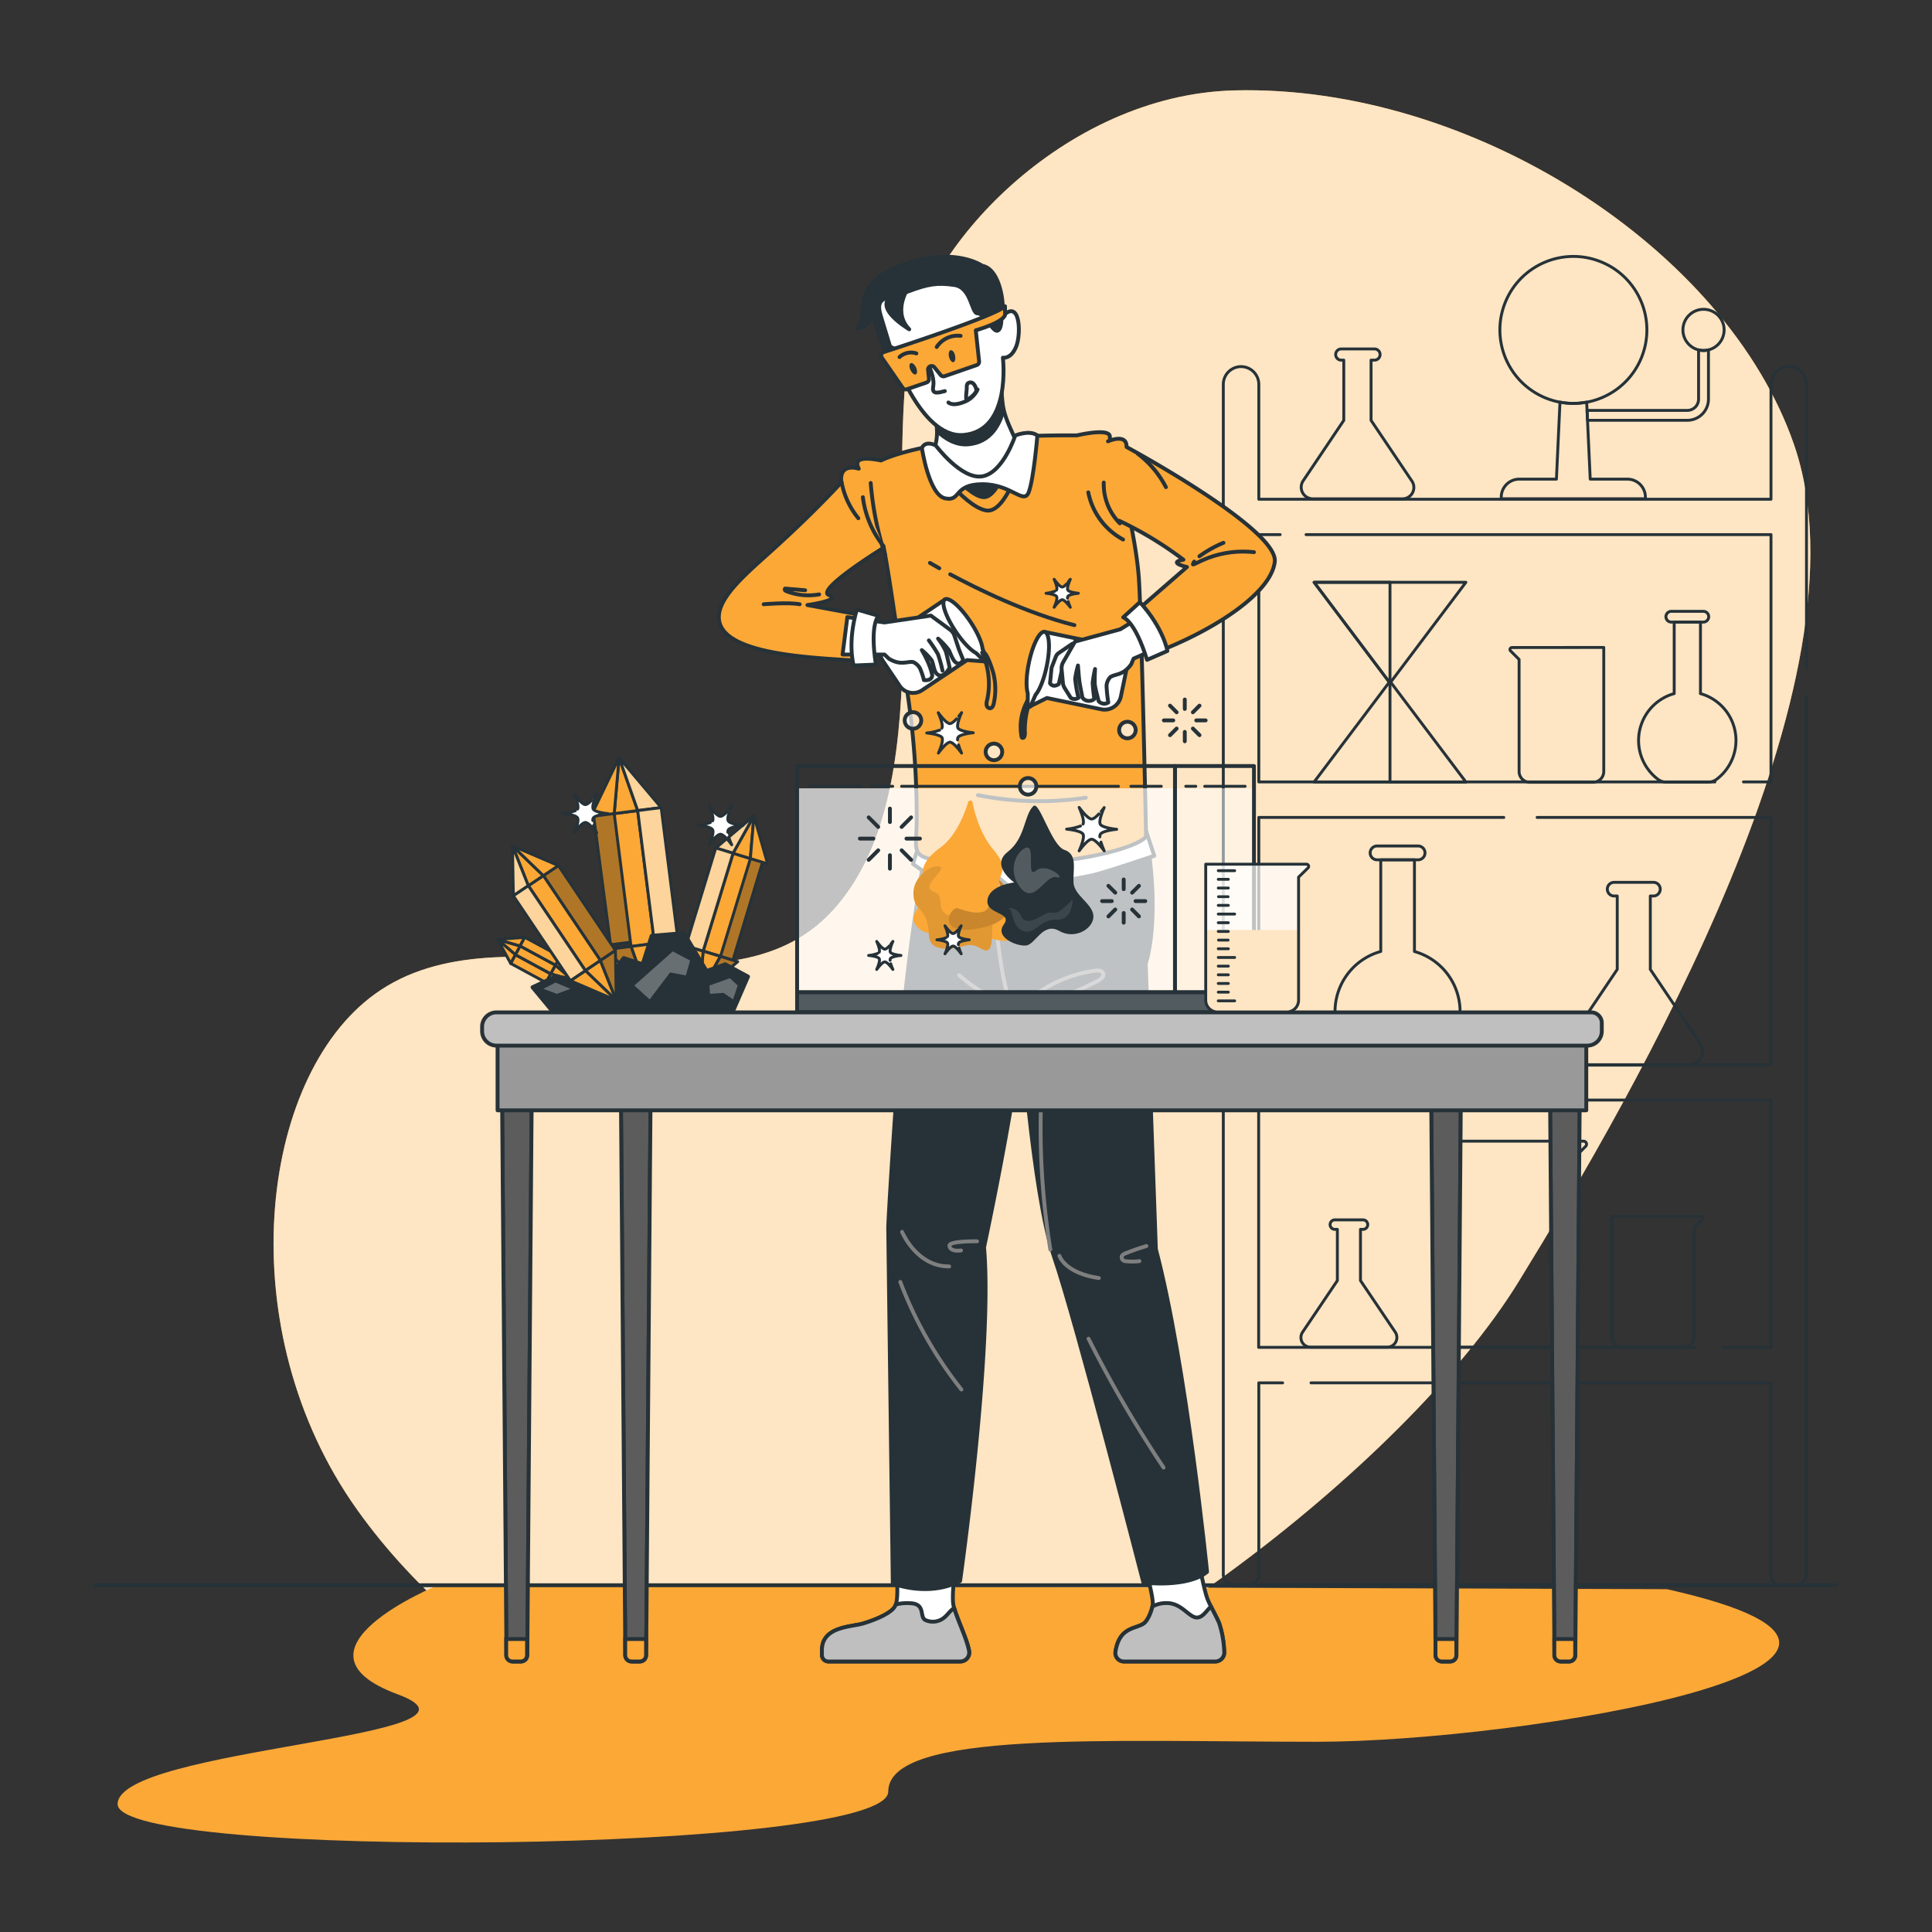 <svg xmlns="http://www.w3.org/2000/svg" xmlns:xlink="http://www.w3.org/1999/xlink" viewBox="0 0 500 500"><rect x="0" y="0" width="500" height="500" fill="#333333" stroke="none"/><defs><clipPath id="freepik--clip-path--inject-2"><path d="M259.51,91.17a58.08,58.08,0,0,0,0,13.48c.54,3.84,2.49,7,3.53,9.81,0,0-2.84,10.9-10.93,10.41s-10.42-8.45-10.42-8.45a12.88,12.88,0,0,0,0-9C239.85,102.94,251,92,251,92l7.47-2.27Z" style="fill:#fff;stroke:#263238;stroke-linecap:round;stroke-linejoin:round"></path></clipPath><clipPath id="freepik--clip-path-2--inject-2"><rect x="115.59" y="172.43" width="5.27" height="25.96" style="fill:#263238;stroke:#263238;stroke-linecap:round;stroke-linejoin:round"></rect></clipPath><clipPath id="freepik--clip-path-3--inject-2"><rect x="71.29" y="172.43" width="44.3" height="25.96" style="fill:#263238;stroke:#263238;stroke-linecap:round;stroke-linejoin:round"></rect></clipPath><clipPath id="freepik--clip-path-4--inject-2"><polygon points="101.24 172.43 85.34 172.43 87.53 165.53 99.06 165.53 101.24 172.43" style="fill:#263238;stroke:#263238;stroke-linecap:round;stroke-linejoin:round"></polygon></clipPath><clipPath id="freepik--clip-path-5--inject-2"><polygon points="101.6 165.53 99.06 165.53 101.24 172.43 103.78 172.43 101.6 165.53" style="fill:#263238;stroke:#263238;stroke-linecap:round;stroke-linejoin:round"></polygon></clipPath><clipPath id="freepik--clip-path-6--inject-2"><rect x="206.29" y="198.25" width="97.8" height="58.55" style="fill:none;stroke:#263238;stroke-linecap:round;stroke-linejoin:round"></rect></clipPath><clipPath id="freepik--clip-path-7--inject-2"><rect x="304.09" y="198.25" width="20.44" height="58.55" style="fill:none;stroke:#263238;stroke-linecap:round;stroke-linejoin:round"></rect></clipPath><clipPath id="freepik--clip-path-8--inject-2"><rect x="206.29" y="256.8" width="118.24" height="5.13" style="fill:#263238;stroke:#263238;stroke-linecap:round;stroke-linejoin:round"></rect></clipPath><clipPath id="freepik--clip-path-9--inject-2"><rect x="155.03" y="210.8" width="6.13" height="34.67" transform="matrix(0.99, -0.13, 0.13, 0.99, -27.38, 21.65)" style="fill:#FBA837;stroke:#263238;stroke-linecap:round;stroke-linejoin:round;stroke-width:0.75px"></rect></clipPath><clipPath id="freepik--clip-path-10--inject-2"><polygon points="171.11 209.01 160.22 196.08 165.04 209.78 171.11 209.01" style="fill:#FBA837;stroke:#263238;stroke-linecap:round;stroke-linejoin:round;stroke-width:0.75px"></polygon></clipPath><clipPath id="freepik--clip-path-11--inject-2"><polygon points="157.23 245.71 168.13 258.65 163.31 244.94 157.23 245.71" style="fill:#FBA837;stroke:#263238;stroke-linecap:round;stroke-linejoin:round;stroke-width:0.75px"></polygon></clipPath><clipPath id="freepik--clip-path-12--inject-2"><rect x="167.19" y="209.26" width="6.13" height="34.67" transform="translate(-27.1 23.16) rotate(-7.21)" style="fill:#FBA837;stroke:#263238;stroke-linecap:round;stroke-linejoin:round;stroke-width:0.75px"></rect></clipPath><clipPath id="freepik--clip-path-13--inject-2"><rect x="190.22" y="222.29" width="4.68" height="26.48" transform="matrix(-0.96, -0.29, 0.29, -0.96, 307.83, 517.07)" style="fill:#FBA837;stroke:#263238;stroke-linecap:round;stroke-linejoin:round;stroke-width:0.75px"></rect></clipPath><clipPath id="freepik--clip-path-14--inject-2"><polygon points="185.24 219.45 195.12 211.13 189.71 220.82 185.24 219.45" style="fill:#FBA837;stroke:#263238;stroke-linecap:round;stroke-linejoin:round;stroke-width:0.75px"></polygon></clipPath><clipPath id="freepik--clip-path-15--inject-2"><polygon points="190.92 248.88 181.04 257.2 186.45 247.51 190.92 248.88" style="fill:#FBA837;stroke:#263238;stroke-linecap:round;stroke-linejoin:round;stroke-width:0.75px"></polygon></clipPath><clipPath id="freepik--clip-path-16--inject-2"><rect x="181.27" y="219.56" width="4.68" height="26.48" transform="translate(291.13 509.1) rotate(-163)" style="fill:#FBA837;stroke:#263238;stroke-linecap:round;stroke-linejoin:round;stroke-width:0.75px"></rect></clipPath><clipPath id="freepik--clip-path-17--inject-2"><rect x="147.6" y="223.06" width="4.68" height="26.48" transform="translate(406.2 348.79) rotate(146.1)" style="fill:#FBA837;stroke:#263238;stroke-linecap:round;stroke-linejoin:round;stroke-width:0.75px"></rect></clipPath><clipPath id="freepik--clip-path-18--inject-2"><polygon points="132.85 231.84 132.63 218.92 136.73 229.23 132.85 231.84" style="fill:#FBA837;stroke:#263238;stroke-linecap:round;stroke-linejoin:round;stroke-width:0.75px"></polygon></clipPath><clipPath id="freepik--clip-path-19--inject-2"><polygon points="159.27 245.99 159.49 258.9 155.39 248.59 159.27 245.99" style="fill:#FBA837;stroke:#263238;stroke-linecap:round;stroke-linejoin:round;stroke-width:0.75px"></polygon></clipPath><clipPath id="freepik--clip-path-20--inject-2"><rect x="139.84" y="228.28" width="4.68" height="26.48" transform="translate(394.89 362.68) rotate(146.1)" style="fill:#FBA837;stroke:#263238;stroke-linecap:round;stroke-linejoin:round;stroke-width:0.75px"></rect></clipPath><clipPath id="freepik--clip-path-21--inject-2"><path d="M134.83,430h-2.12a1.63,1.63,0,0,1-1.64-1.62L129.93,283.7h7.68l-1.14,144.67A1.64,1.64,0,0,1,134.83,430Z" style="fill:#757575;stroke:#263238;stroke-linecap:round;stroke-linejoin:round"></path></clipPath><clipPath id="freepik--clip-path-22--inject-2"><path d="M165.59,430h-2.12a1.64,1.64,0,0,1-1.64-1.62L160.69,283.7h7.68l-1.14,144.67A1.64,1.64,0,0,1,165.59,430Z" style="fill:#5c5c5c;stroke:#263238;stroke-linecap:round;stroke-linejoin:round"></path></clipPath><clipPath id="freepik--clip-path-23--inject-2"><path d="M375.29,430h-2.12a1.64,1.64,0,0,1-1.64-1.62L370.39,283.7h7.68l-1.14,144.67A1.63,1.63,0,0,1,375.29,430Z" style="fill:#5c5c5c;stroke:#263238;stroke-linecap:round;stroke-linejoin:round"></path></clipPath><clipPath id="freepik--clip-path-24--inject-2"><path d="M406.06,430h-2.13a1.64,1.64,0,0,1-1.64-1.62L401.15,283.7h7.69l-1.15,144.67A1.62,1.62,0,0,1,406.06,430Z" style="fill:#757575;stroke:#263238;stroke-linecap:round;stroke-linejoin:round"></path></clipPath><clipPath id="freepik--clip-path-25--inject-2"><path d="M338.08,223.65a.57.57,0,0,1,.4,1L336.07,227v31.81A3.06,3.06,0,0,1,333,261.9h-17.9a3.06,3.06,0,0,1-3.06-3.06V223.65Z" style="fill:none;stroke:#263238;stroke-linecap:round;stroke-linejoin:round;stroke-width:0.75px"></path></clipPath><clipPath id="freepik--clip-path-26--inject-2"><path d="M293.91,188.92a2.14,2.14,0,1,1-2.14-2.13A2.14,2.14,0,0,1,293.91,188.92Z" style="fill:none;stroke:#263238;stroke-linecap:round;stroke-linejoin:round"></path></clipPath><clipPath id="freepik--clip-path-27--inject-2"><path d="M268.21,203.49a2.14,2.14,0,1,1-2.14-2.13A2.14,2.14,0,0,1,268.21,203.49Z" style="fill:none;stroke:#263238;stroke-linecap:round;stroke-linejoin:round"></path></clipPath><clipPath id="freepik--clip-path-28--inject-2"><path d="M259.37,194.59a2.14,2.14,0,1,1-2.14-2.14A2.14,2.14,0,0,1,259.37,194.59Z" style="fill:none;stroke:#263238;stroke-linecap:round;stroke-linejoin:round"></path></clipPath><clipPath id="freepik--clip-path-29--inject-2"><path d="M238.42,186.44a2.14,2.14,0,1,1-2.13-2.13A2.13,2.13,0,0,1,238.42,186.44Z" style="fill:none;stroke:#263238;stroke-linecap:round;stroke-linejoin:round"></path></clipPath></defs><g id="freepik--background-simple--inject-2"><path d="M97,257.27c33.85-24.51,90.32,9.21,118.51-21.64,28-30.62,13.78-94.52,19.42-143.75,3.1-27,40.16-67.39,84.57-68.49C380.75,21.86,446.7,64.27,464.27,115c21.06,60.87-41.38,168.09-71.24,216.67C363.32,380,279.42,443.14,223.8,454.27c-44.49,8.9-101-20.86-131.41-63.61C59.38,344.3,66.85,279.07,97,257.27Z" style="fill:#FBA837"></path><path d="M97,257.27c33.85-24.51,90.32,9.21,118.51-21.64,28-30.62,13.78-94.52,19.42-143.75,3.1-27,40.16-67.39,84.57-68.49C380.75,21.86,446.7,64.27,464.27,115c21.06,60.87-41.38,168.09-71.24,216.67C363.32,380,279.42,443.14,223.8,454.27c-44.49,8.9-101-20.86-131.41-63.61C59.38,344.3,66.85,279.07,97,257.27Z" style="fill:#fff;opacity:0.7"></path></g><g id="freepik--Shadow--inject-2"><path d="M113.32,410.26s-41.27,16.83-10.41,28.22c30,11.09-72.47,13.83-72.47,28.43s199.43,12.75,199.43-3.23S287,450.77,340.78,450.77s175.09-20.6,90.62-39.49Z" style="fill:#FBA837"></path></g><g id="freepik--Floor--inject-2"><line x1="24.49" y1="410.26" x2="475.01" y2="410.26" style="fill:none;stroke:#263238;stroke-linecap:round;stroke-linejoin:round"></line></g><g id="freepik--Shelf--inject-2"><path d="M316.59,259.93V407.42a2.84,2.84,0,0,0,2.84,2.84h3.51a2.84,2.84,0,0,0,2.84-2.84V357.88h6.16m135.58-185V99.48a4.6,4.6,0,0,0-4.59-4.6h0a4.6,4.6,0,0,0-4.6,4.6V129.2H325.78V99.48a4.6,4.6,0,0,0-4.6-4.6h0a4.6,4.6,0,0,0-4.59,4.6V252.05m22.7,105.83h119v49.54a2.84,2.84,0,0,0,2.84,2.84h3.51a2.84,2.84,0,0,0,2.84-2.84V180.19m-23.66,22.17H325.78v-64h5.52m6.71,0H458.33v64h-7.12m-53.4,9.19h60.52v64H347.93m-8,0H325.78v-64h63.4m49.56,137.14h-113v-64m7.76,0H458.33v64H446.1" style="fill:none;stroke:#263238;stroke-linecap:round;stroke-linejoin:round;stroke-width:0.75px"></path><path d="M366.06,246.24V222.52h-8.72v23.72A16.15,16.15,0,0,0,352,274.75a4.73,4.73,0,0,0,2.81.9h13.71a4.93,4.93,0,0,0,3-1,16.16,16.16,0,0,0-5.46-28.4Z" style="fill:none;stroke:#263238;stroke-linecap:round;stroke-linejoin:round;stroke-width:0.75px"></path><path d="M367,222.52H356.39a1.79,1.79,0,0,1-1.79-1.79h0a1.79,1.79,0,0,1,1.79-1.79H367a1.79,1.79,0,0,1,1.79,1.79h0A1.79,1.79,0,0,1,367,222.52Z" style="fill:none;stroke:#263238;stroke-linecap:round;stroke-linejoin:round;stroke-width:0.75px"></path><path d="M440.08,179.45V161h-6.8v18.5a12.59,12.59,0,0,0-4.14,22.23,3.64,3.64,0,0,0,2.19.7H442a3.8,3.8,0,0,0,2.31-.79,12.59,12.59,0,0,0-4.25-22.14Z" style="fill:none;stroke:#263238;stroke-linecap:round;stroke-linejoin:round;stroke-width:0.75px"></path><path d="M440.82,161h-8.28a1.4,1.4,0,0,1-1.4-1.4h0a1.4,1.4,0,0,1,1.4-1.39h8.28a1.39,1.39,0,0,1,1.39,1.39h0A1.4,1.4,0,0,1,440.82,161Z" style="fill:none;stroke:#263238;stroke-linecap:round;stroke-linejoin:round;stroke-width:0.75px"></path><path d="M365.4,124.5l-10.57-15.71V93.2h.76a1.45,1.45,0,1,0,0-2.89H347a1.45,1.45,0,0,0,0,2.89h.77v15.59L337.21,124.5a3,3,0,0,0,2.45,4.59H363A2.94,2.94,0,0,0,365.4,124.5Z" style="fill:none;stroke:#263238;stroke-linecap:round;stroke-linejoin:round;stroke-width:0.75px"></path><path d="M440,270.05l-12.9-19.17v-19h.93a1.77,1.77,0,0,0,0-3.53H417.61a1.77,1.77,0,0,0,0,3.53h.93v19l-12.9,19.17a3.6,3.6,0,0,0,3,5.6h28.44A3.6,3.6,0,0,0,440,270.05Z" style="fill:none;stroke:#263238;stroke-linecap:round;stroke-linejoin:round;stroke-width:0.75px"></path><path d="M361.09,344.75l-9-13.34V318.16h.65a1.23,1.23,0,0,0,0-2.46h-7.28a1.23,1.23,0,0,0,0,2.46h.65v13.25l-9,13.34a2.5,2.5,0,0,0,2.07,3.9H359A2.51,2.51,0,0,0,361.09,344.75Z" style="fill:none;stroke:#263238;stroke-linecap:round;stroke-linejoin:round;stroke-width:0.75px"></path><path d="M391.3,167.58a.51.51,0,0,0-.36.88l2.2,2.2v29a2.79,2.79,0,0,0,2.79,2.79h16.33a2.79,2.79,0,0,0,2.79-2.79v-32.1Z" style="fill:none;stroke:#263238;stroke-linecap:round;stroke-linejoin:round;stroke-width:0.75px"></path><path d="M409.8,295.33a.79.79,0,0,1,.56,1.35L407,300.05v44.34a4.27,4.27,0,0,1-4.27,4.26h-25a4.26,4.26,0,0,1-4.26-4.26V295.33Z" style="fill:none;stroke:#263238;stroke-linecap:round;stroke-linejoin:round;stroke-width:0.75px"></path><path d="M440.15,314.76a.51.51,0,0,1,.36.86l-2.14,2.14v28.18a2.71,2.71,0,0,1-2.71,2.71H419.8a2.71,2.71,0,0,1-2.71-2.71V314.76Z" style="fill:none;stroke:#263238;stroke-linecap:round;stroke-linejoin:round;stroke-width:0.75px"></path><polygon points="340.09 202.38 359.73 176.31 379.37 202.38 340.09 202.38" style="fill:none;stroke:#263238;stroke-linecap:round;stroke-linejoin:round;stroke-width:0.75px"></polygon><polyline points="359.73 176.31 359.73 202.38 379.37 202.38" style="fill:none;stroke:#263238;stroke-linecap:round;stroke-linejoin:round;stroke-width:0.75px"></polyline><polygon points="379.37 150.7 359.73 176.78 340.09 150.7 379.37 150.7" style="fill:none;stroke:#263238;stroke-linecap:round;stroke-linejoin:round;stroke-width:0.75px"></polygon><polygon points="340.09 150.7 359.73 176.78 359.73 150.7 340.09 150.7" style="fill:none;stroke:#263238;stroke-linecap:round;stroke-linejoin:round;stroke-width:0.75px"></polygon><circle cx="407.18" cy="85.38" r="19.02" transform="translate(174.11 430) rotate(-67.77)" style="fill:none;stroke:#263238;stroke-linecap:round;stroke-linejoin:round;stroke-width:0.75px"></circle><path d="M435.54,85.38a5.33,5.33,0,1,0,5.33-5.33A5.33,5.33,0,0,0,435.54,85.38Z" style="fill:none;stroke:#263238;stroke-linecap:round;stroke-linejoin:round;stroke-width:0.75px"></path><path d="M421.16,124h-9.61l-.92-19.94a18.25,18.25,0,0,1-6.91,0L402.8,124h-9.61a4.67,4.67,0,0,0-4.67,4.67v.41h37.31v-.41A4.67,4.67,0,0,0,421.16,124Z" style="fill:none;stroke:#263238;stroke-linecap:round;stroke-linejoin:round;stroke-width:0.75px"></path><path d="M440.87,90.71a5.34,5.34,0,0,1-1.28-.17V103.3a2.91,2.91,0,0,1-2.92,2.91H410.73l.12,2.56h25.82a5.48,5.48,0,0,0,5.48-5.47V90.54A5.48,5.48,0,0,1,440.87,90.71Z" style="fill:none;stroke:#263238;stroke-linecap:round;stroke-linejoin:round;stroke-width:0.75px"></path></g><g id="freepik--Character--inject-2"><path d="M296.77,407.2s1.63,5.84,1.56,7.84c-.05,1.39-1.17,4.26-2.29,5.09-2.09,1.54-6.33.79-7.35,7.33a2.2,2.2,0,0,0,2.17,2.53h23.62a2.34,2.34,0,0,0,2.35-2.55,27.18,27.18,0,0,0-1.31-7.37c-.68-1.68-2.53-4.85-3.13-6.56-.73-2.05-2-8.45-2-8.45Z" style="fill:#fff;stroke:#263238;stroke-linecap:round;stroke-linejoin:round"></path><path d="M316.83,427.44a27.18,27.18,0,0,0-1.31-7.37c-.44-1.09-1.36-2.78-2.12-4.31-1.14,1.05-2,2.65-3.39,2.84-2.21.3-4-3.73-8.09-3.73a7.41,7.41,0,0,0-3.69.91c-.3,1.5-1.24,3.65-2.19,4.35-2.09,1.54-6.33.79-7.35,7.33a2.2,2.2,0,0,0,2.17,2.53h23.62A2.34,2.34,0,0,0,316.83,427.44Z" style="fill:#bfbfbf;stroke:#263238;stroke-linecap:round;stroke-linejoin:round"></path><path d="M232,407.2s.71,6.73-.38,8.58c-1.19,2-6.06,3.76-8.33,4.41-3,.87-10.54.75-10.54,6.87v1.26a1.67,1.67,0,0,0,1.67,1.67h34.11a2.32,2.32,0,0,0,2.3-2.71c-.56-3.14-2.88-7.73-4-11.5-.62-2.06.24-8.58.24-8.58Z" style="fill:#fff;stroke:#263238;stroke-linecap:round;stroke-linejoin:round"></path><path d="M250.79,427.28c-.54-3-2.71-7.4-3.88-11.1-1,.63-1.67,1.73-2.52,2.42a4.57,4.57,0,0,1-4.6.79c-2-.55-.18-3.86-3.49-4.41a12,12,0,0,0-4.5.27,2.35,2.35,0,0,1-.22.53c-1.19,2-6.06,3.76-8.33,4.41-3,.87-10.54.75-10.54,6.87v1.26a1.67,1.67,0,0,0,1.67,1.67h34.11A2.32,2.32,0,0,0,250.79,427.28Z" style="fill:#bfbfbf;stroke:#263238;stroke-linecap:round;stroke-linejoin:round"></path><path d="M239.82,218.22a610.45,610.45,0,0,0-7.66,62.7c-2.31,34-2.29,36.88-2.29,36.88l1.18,92s9.09,3.67,17.42-.64c0,0,8.51-59.93,6.2-86.34,0,0,8.28-38.74,9.7-56.14,0,0,12.62-11.22,12.81-21.08s-.9-28.56-.9-28.56Z" style="fill:#263238;stroke:#263238;stroke-linecap:round;stroke-linejoin:round"></path><path d="M255.9,219.89s1.83,38.92,8.09,42.77c0,0,3.15,46.23,8.8,62.6s23.13,84.32,23.13,84.32,11.45,1.42,16.47-2.79c0,0-5.37-53.6-13.25-83.51l-2.63-73.89s4.44-12.16-.59-37.38Z" style="fill:#263238;stroke:#263238;stroke-linecap:round;stroke-linejoin:round"></path><path d="M238,218l-1.72,5.6s5.69,4.12,7.88,4.89c2.69.95,11.32,1.42,11.32,1.42l1-4.42,5.24,4.42s16-2.19,21.26-3.44c4-1,15.75-5,15.75-5l-2.3-6.91Z" style="fill:#fff;stroke:#263238;stroke-linecap:round;stroke-linejoin:round"></path><path d="M296.61,216.54c-3.15,3.55-23,8.08-42.38,6.92s-17.23-.89-17-10.24a214.36,214.36,0,0,0-3.66-41.5c-1.77-9.7-3-20.3-4.85-30,0,0-17.72,10.94-14.2,12.28s-5.56,2.58-5.56,2.58l16.63,3.08c-2.41,3.34,0,11.6,0,11.6-11.23-1-38.54-.95-39.53-11-.54-5.62,7.34-12,14-18.07,11.14-10.07,17.69-17.36,17.69-17.36-.66-5.26,4.5-3.53,4.5-3.53h0c-.72-1.49-1.07-3.48,5.77-2.13,0,0,12.68-6.76,50.67-6.49,0,0,9-2.16,8.52.53,0,0,6.66,23.09,7.54,36.67C295.43,160.23,296.61,216.54,296.61,216.54Z" style="fill:#FBA837;stroke:#263238;stroke-linecap:round;stroke-linejoin:round"></path><path d="M259.51,91.17a58.08,58.08,0,0,0,0,13.48c.54,3.84,2.49,7,3.53,9.81,0,0-2.84,10.9-10.93,10.41s-10.42-8.45-10.42-8.45a12.88,12.88,0,0,0,0-9C239.85,102.94,251,92,251,92l7.47-2.27Z" style="fill:#fff"></path><g style="clip-path:url(#freepik--clip-path--inject-2)"><path d="M232.72,95c2.35,6.15,8.86,20.69,17.78,20,11.91-1,10-18.78,9.91-20Z" style="fill:#263238;stroke:#263238;stroke-linecap:round;stroke-linejoin:round"></path></g><path d="M259.51,91.17a58.08,58.08,0,0,0,0,13.48c.54,3.84,2.49,7,3.53,9.81,0,0-2.84,10.9-10.93,10.41s-10.42-8.45-10.42-8.45a12.88,12.88,0,0,0,0-9C239.85,102.94,251,92,251,92l7.47-2.27Z" style="fill:none;stroke:#263238;stroke-linecap:round;stroke-linejoin:round"></path><path d="M259.17,81.29c.93-.12.22-11.56-4.94-12.49,0,0-7.54-5.32-21.24,0S225.3,81.65,221.88,85a4.31,4.31,0,0,0,3.85-4.87s2,11.34,7.22,16.33,17.53,3.25,17.53,3.25l5.13-4Z" style="fill:#263238;stroke:#263238;stroke-linecap:round;stroke-linejoin:round"></path><path d="M227.9,81.59l2.57,8.48s7.42,23.48,18.9,22.5c12.51-1.08,10.17-20,10.17-20s2.16.45,3.49-3,.91-12.81-3.88-7.37c0,0,.18,3-1,3.39S254.63,81,253,81.09s-1.54-6.67-6-7.33-6.87-.24-12,1.68S226.34,76.44,227.9,81.59Z" style="fill:#fff;stroke:#263238;stroke-linecap:round;stroke-linejoin:round"></path><path d="M231.89,90.56s-2.21-1.84-2.82,0,2.21,8.33,4.66,8.21S231.89,90.56,231.89,90.56Z" style="fill:none;stroke:#263238;stroke-linecap:round;stroke-linejoin:round"></path><path d="M238.52,91.21s3.62,5.48,3,8.79c-.45,2.27,1.44,1.59,3,1.22" style="fill:none;stroke:#263238;stroke-linecap:round;stroke-linejoin:round"></path><path d="M260.1,81.17V79.26c-2.48,2.57-31.43,11.88-31.43,11.88a.93.93,0,0,0-.45,1.41l5.41,7.84a.92.92,0,0,0,1.07.35L239.78,99a.94.94,0,0,0,.63-1l-.23-2.25a.93.93,0,0,1,1.65-.68l1.62,2a.94.94,0,0,0,1,.29l8.31-2.87a.93.93,0,0,0,.63-1l-.86-8C261,82.93,260.1,81.17,260.1,81.17Z" style="fill:#FBA837;stroke:#263238;stroke-linecap:round;stroke-linejoin:round"></path><path d="M234.71,75.07s-3.65,5.86.6,10.15C235.31,85.22,222.42,77.72,234.71,75.07Z" style="fill:#263238;stroke:#263238;stroke-linecap:round;stroke-linejoin:round"></path><path d="M237.08,95.11c.36.8.33,1.6-.07,1.78s-1-.32-1.38-1.12-.34-1.6.06-1.78S236.71,94.31,237.08,95.11Z" style="fill:#263238"></path><path d="M247.16,92c.21.85,0,1.63-.4,1.73s-.94-.5-1.15-1.36,0-1.63.4-1.73S247,91.09,247.16,92Z" style="fill:#263238"></path><path d="M232.8,92.4a4.39,4.39,0,0,1,4.35-.94" style="fill:none;stroke:#263238;stroke-linecap:round;stroke-linejoin:round"></path><path d="M242.42,89.8a6.49,6.49,0,0,1,6.19-2.88" style="fill:none;stroke:#263238;stroke-linecap:round;stroke-linejoin:round"></path><path d="M243.53,120.55l9.52,4.41,10.64-4.41s-4.5,9-7.85,9.71-8.83-5.37-8.83-5.37Z" style="fill:#263238;stroke:#263238;stroke-linecap:round;stroke-linejoin:round"></path><path d="M240.39,118.32s8.86,12.68,14.79,13.78,10.53-17.64,10.53-17.64H263s-3.83,13.18-7.86,14.15-13-11-13-11Z" style="fill:#FBA837;stroke:#263238;stroke-linecap:round;stroke-linejoin:round"></path><path d="M242.16,115.27s6.66,8.93,12.07,8,8.51-10.56,8.51-10.56,3.72-1.56,5.73,0c0,0-.92,11.11-2.21,14.6s-4.39-2-12-2-5.46,4.56-9.67,3.66-6-13-6-13S239.2,113.89,242.16,115.27Z" style="fill:#fff;stroke:#263238;stroke-linecap:round;stroke-linejoin:round"></path><path d="M244.53,155.16l10.75,16.05-5-.38-11.64,7.79a4.19,4.19,0,0,1-5.81-1.14L228.47,171a4.2,4.2,0,0,1,1.15-5.81Z" style="fill:#fff;stroke:#263238;stroke-linecap:round;stroke-linejoin:round"></path><path d="M251.13,160.89c1.85,2.77,3,5.44,3.15,7l1.15,2.83a.39.39,0,0,1-.64.43L252.6,169c-1.39-.72-3.42-2.81-5.27-5.58-2.6-3.87-3.85-7.58-2.8-8.28S248.54,157,251.13,160.89Z" style="fill:#fff;stroke:#263238;stroke-linecap:round;stroke-linejoin:round"></path><path d="M255.48,181.15a3,3,0,0,0-.14,1.35.94.94,0,0,0,.94.8c.52-.07.77-.67.89-1.18a17.24,17.24,0,0,0,0-7.53c-.18-.83-1.92-6.58-3-5.7A19.52,19.52,0,0,1,255.48,181.15Z" style="fill:#FBA837;stroke:#263238;stroke-linecap:round;stroke-linejoin:round"></path><path d="M268.29,177.52a14.45,14.45,0,0,0-4.45,13,1.28,1.28,0,0,0,.38.83.94.94,0,0,0,1.3-.42,2.94,2.94,0,0,0,.21-1.53,21,21,0,0,1,2.83-11,1.66,1.66,0,0,0,.2-1.11C268.69,177.19,268.36,177.45,268.29,177.52Z" style="fill:#263238"></path><path d="M270.34,163.53l-4,19.39,4.6-2.28L285,183.56a4.28,4.28,0,0,0,5.08-3.32l1.64-7.88a4.3,4.3,0,0,0-3.33-5.08Z" style="fill:#fff;stroke:#263238;stroke-linecap:round;stroke-linejoin:round"></path><path d="M266.28,171.52c-.7,3.34-.77,6.33-.3,7.87v3.14a.4.4,0,0,0,.77.16l1.25-2.88c1.05-1.22,2.18-4,2.87-7.33,1-4.68.74-8.68-.53-8.95S267.25,166.84,266.28,171.52Z" style="fill:#fff;stroke:#263238;stroke-linecap:round;stroke-linejoin:round"></path><path d="M277.29,166.75,274,169a2.07,2.07,0,0,0-.77,1l-1,2.58a1.94,1.94,0,0,0-.12.53l-.36,3.72s.66,1.27,2.26.21l.75-3.36,1.44-2.84,3.26-1.86-.82-1.87A.9.9,0,0,0,277.29,166.75Z" style="fill:#fff;stroke:#263238;stroke-linecap:round;stroke-linejoin:round"></path><path d="M298.18,157.74l-8.26,5.12-11.71,3.19-3.06,5.33a3.1,3.1,0,0,0-.4,1.83l.33,3.51a3.09,3.09,0,0,0,.45,1.34l1.58,2.53a1.73,1.73,0,0,0,2,0,33.91,33.91,0,0,1-.86-4.89,24.77,24.77,0,0,1,.73-3.47s.23,3.09.37,4.11.8,4.25.8,4.25a2.12,2.12,0,0,0,3.06.29,41.48,41.48,0,0,1-.43-4.17,33.51,33.51,0,0,1,.62-3.57s-.16,3-.06,4,1,4.33,1,4.33a1.92,1.92,0,0,0,2.49.33,35.38,35.38,0,0,1-.46-4.35,3.62,3.62,0,0,1,1-2.24c1.33-.86,3.31-.37,5.39-3.31l.61-1.45,9.93-4.37Z" style="fill:#fff;stroke:#263238;stroke-linecap:round;stroke-linejoin:round"></path><path d="M286.75,114.21s4.91-2.21,4.8,1.47c0,0,39.32,21.23,38.36,29.69S313.23,163.56,298.73,169c0,0-3.15-6-6.44-9.31l14.89-12.95s-5.19-1.15-.91-1.89a93.59,93.59,0,0,0-16.63-10.08" style="fill:#FBA837;stroke:#263238;stroke-linecap:round;stroke-linejoin:round"></path><path d="M309.07,145.34c-1.89,2.88,3.94-3.65,15.46-2.44" style="fill:none;stroke:#263238;stroke-linecap:round;stroke-linejoin:round"></path><path d="M316.63,140.48a29.76,29.76,0,0,0-6.22,3.48" style="fill:none;stroke:#263238;stroke-linecap:round;stroke-linejoin:round"></path><path d="M295,155.84l-4.32,3.93s3,.79,6.17,11l5.28-2.31S301.12,162.56,295,155.84Z" style="fill:#fff;stroke:#263238;stroke-linecap:round;stroke-linejoin:round"></path><path d="M219.29,159.71l9.62,1.38,12-1.77,5,3.67a3.09,3.09,0,0,1,1.09,1.52l1.1,3.34c.15.45,1.17,2.89,1.17,2.89s-.62,1.49-1.8.79c-.81-.48-1.38-2.13-1.89-3.26a19.58,19.58,0,0,0-2.81-3,17.45,17.45,0,0,1,2,3.3c.3,1,1,4.21,1,4.21s-1.62,3.19-3.31,1.62c-.77-.71-.88-2.57-1.34-3.51a15.08,15.08,0,0,0-2.56-2.64,28.63,28.63,0,0,1,1.7,3.35,16.4,16.4,0,0,1,1,3.11c0,.63-.41,1.48-2.15,1.3a18.49,18.49,0,0,0-1-3,3.68,3.68,0,0,0-1.8-1.67c-1.56-.25-3.18,1-6.26-.87l-1.14-1.08-10.85,0Z" style="fill:#fff;stroke:#263238;stroke-linecap:round;stroke-linejoin:round"></path><path d="M240.39,165.74a34.56,34.56,0,0,1,2.34,3.54,35.45,35.45,0,0,1,1.2,4.3" style="fill:none;stroke:#263238;stroke-linecap:round;stroke-linejoin:round"></path><path d="M197.64,156.38s6.37-.56,9.32,0" style="fill:none;stroke:#263238;stroke-linecap:round;stroke-linejoin:round"></path><path d="M221.75,157.74l5.62,1.63s-2.34,2-.69,12.62l-5.76.24S219.22,166.47,221.75,157.74Z" style="fill:#fff;stroke:#263238;stroke-linecap:round;stroke-linejoin:round"></path><path d="M212,153.83a15.67,15.67,0,0,1-8.41-.81,1,1,0,0,1-.42-.25.36.36,0,0,1,0-.45l5.2.44" style="fill:none;stroke:#263238;stroke-linecap:round;stroke-linejoin:round"></path><path d="M233.45,318.81s3.73,9,12.2,8.94" style="fill:none;stroke:#7f7f7f;stroke-linecap:round;stroke-linejoin:round"></path><path d="M274.18,325s1.33,4.46,10.2,5.76" style="fill:none;stroke:#7f7f7f;stroke-linecap:round;stroke-linejoin:round"></path><polyline points="262.3 260.37 264.18 262.67 265.14 270.62" style="fill:none;stroke:#7f7f7f;stroke-linecap:round;stroke-linejoin:round"></polyline><path d="M257.86,239.94c.58,5.87,1.72,15,3.58,19.38" style="fill:none;stroke:#7f7f7f;stroke-linecap:round;stroke-linejoin:round"></path><path d="M257.41,234.55s.07,1.07.22,2.8" style="fill:#FBA837;stroke:#7f7f7f;stroke-linecap:round;stroke-linejoin:round"></path><path d="M245.45,104.16s1,1.06,3.91-.08A6.29,6.29,0,0,0,253,100.8" style="fill:none;stroke:#263238;stroke-linecap:round;stroke-linejoin:round"></path><path d="M250.51,103.38c-.86.62-.29-2.1-.31-3.16a1.51,1.51,0,0,1,.21-.94,1.06,1.06,0,0,1,1.49,0,2.9,2.9,0,0,1,.74,1.47S253.25,101.43,250.51,103.38Z" style="fill:none;stroke:#263238;stroke-linecap:round;stroke-linejoin:round"></path><path d="M233,331.77a104.14,104.14,0,0,0,15.81,27.84" style="fill:none;stroke:#7f7f7f;stroke-linecap:round;stroke-linejoin:round"></path><path d="M252.86,321.25s-7.29-.14-7.15,1.15,1.81,1.39,3,1.21" style="fill:none;stroke:#7f7f7f;stroke-linecap:round;stroke-linejoin:round"></path><path d="M296.68,322.48c-1.82.55-3.62,1.17-5.38,1.88-.43.17-.92.41-1,.86a1,1,0,0,0,.92,1.16,14.87,14.87,0,0,0,3.65,0" style="fill:none;stroke:#7f7f7f;stroke-linecap:round;stroke-linejoin:round"></path><path d="M269.69,279.53a198.66,198.66,0,0,0,2.14,43.85" style="fill:none;stroke:#7f7f7f;stroke-linecap:round;stroke-linejoin:round"></path><path d="M281.71,346.45a313.23,313.23,0,0,0,19.42,33.35" style="fill:none;stroke:#7f7f7f;stroke-linecap:round;stroke-linejoin:round"></path><path d="M265.4,259.48a34.31,34.31,0,0,1,18-8.27c.81-.11,1.86-.05,2.12.71s-.6,1.52-1.36,1.91a88.18,88.18,0,0,1-12.27,5.2" style="fill:none;stroke:#7f7f7f;stroke-linecap:round;stroke-linejoin:round"></path><path d="M248.23,252.4A47.5,47.5,0,0,0,262.85,261" style="fill:none;stroke:#7f7f7f;stroke-linecap:round;stroke-linejoin:round"></path><path d="M225.34,125a80.73,80.73,0,0,0,3.73,18.66" style="fill:#FBA837;stroke:#263238;stroke-linecap:round;stroke-linejoin:round"></path><path d="M217.78,124.66a20.69,20.69,0,0,0,4.35,9.45" style="fill:#FBA837;stroke:#263238;stroke-linecap:round;stroke-linejoin:round"></path><path d="M223.31,128.68a25.19,25.19,0,0,0,5.37,12.68" style="fill:#FBA837;stroke:#263238;stroke-linecap:round;stroke-linejoin:round"></path><path d="M294.5,117.46a25.6,25.6,0,0,1,7.24,8.61" style="fill:#FBA837;stroke:#263238;stroke-linecap:round;stroke-linejoin:round"></path><path d="M281.65,127.43a17.8,17.8,0,0,0,9,12.2" style="fill:#FBA837;stroke:#263238;stroke-linecap:round;stroke-linejoin:round"></path><path d="M245.91,148.63c6.94,3.73,19.76,10.06,32.15,13.16" style="fill:none;stroke:#263238;stroke-linecap:round;stroke-linejoin:round"></path><path d="M240.67,145.68s.87.52,2.42,1.39" style="fill:none;stroke:#263238;stroke-linecap:round;stroke-linejoin:round"></path><path d="M285.65,124.89a14.37,14.37,0,0,0,4.17,10.56" style="fill:#FBA837;stroke:#263238;stroke-linecap:round;stroke-linejoin:round"></path><path d="M253.1,205.79a81.45,81.45,0,0,0,27.9.66" style="fill:none;stroke:#263238;stroke-linecap:round;stroke-linejoin:round"></path></g><g id="freepik--Table--inject-2"><g style="clip-path:url(#freepik--clip-path-6--inject-2)"><rect x="206.29" y="204.01" width="97.8" height="52.78" style="fill:#fff;opacity:0.7"></rect></g><rect x="206.29" y="198.25" width="97.8" height="58.55" style="fill:none;stroke:#263238;stroke-linecap:round;stroke-linejoin:round"></rect><g style="clip-path:url(#freepik--clip-path-7--inject-2)"><rect x="304.09" y="204.01" width="20.44" height="52.78" style="fill:#fff;opacity:0.5"></rect></g><rect x="304.09" y="198.25" width="20.44" height="58.55" style="fill:none;stroke:#263238;stroke-linecap:round;stroke-linejoin:round"></rect><rect x="206.29" y="256.8" width="118.24" height="5.13" style="fill:#263238"></rect><g style="clip-path:url(#freepik--clip-path-8--inject-2)"><rect x="206.29" y="256.8" width="118.24" height="5.13" style="fill:#fff;opacity:0.2"></rect></g><rect x="206.29" y="256.8" width="118.24" height="5.13" style="fill:none;stroke:#263238;stroke-linecap:round;stroke-linejoin:round"></rect><line x1="311.78" y1="203.49" x2="322.23" y2="203.49" style="fill:#fff;stroke:#263238;stroke-linecap:round;stroke-linejoin:round;stroke-width:0.75px"></line><line x1="306.88" y1="203.49" x2="309.47" y2="203.49" style="fill:#fff;stroke:#263238;stroke-linecap:round;stroke-linejoin:round;stroke-width:0.75px"></line><line x1="292.67" y1="203.49" x2="300.54" y2="203.49" style="fill:#fff;stroke:#263238;stroke-linecap:round;stroke-linejoin:round;stroke-width:0.75px"></line><line x1="233.33" y1="203.49" x2="289.47" y2="203.49" style="fill:#fff;stroke:#263238;stroke-linecap:round;stroke-linejoin:round;stroke-width:0.75px"></line><line x1="225.55" y1="203.49" x2="231.03" y2="203.49" style="fill:#fff;stroke:#263238;stroke-linecap:round;stroke-linejoin:round;stroke-width:0.75px"></line><line x1="209.59" y1="203.49" x2="222.86" y2="203.49" style="fill:#fff;stroke:#263238;stroke-linecap:round;stroke-linejoin:round;stroke-width:0.75px"></line><path d="M251.68,207.65a.58.58,0,0,0-1.13-.05c-1,3.3-3.23,8.88-7.21,11.77-5.88,4.26-5.23,7.89-2.71,10.57s-7.41,5.5-3.17,10,10.41-2.77,12.95,0c0,0,10,6.87,14.49,1.5s-5.18-5-6.23-10.46,3.41-5.09-1.59-11.09C253.8,216,252.32,210.76,251.68,207.65Z" style="fill:#FBA837"></path><path d="M243.06,224.23c-2.33-.47-6.61,2.8-6.67,6.75s1.93,3.58,3.33,7-.7,6.91,4.3,7.49,5.95-2.31,9.79,0,2.51-3.8,3.27-8.14-1.43,2.18-6.09.84-7.36-.58-7.55-4.42-2-2.1-2.81-3.83S245.23,224.67,243.06,224.23Z" style="fill:#FBA837"></path><path d="M243.06,224.23c-2.33-.47-6.61,2.8-6.67,6.75s1.93,3.58,3.33,7-.7,6.91,4.3,7.49,5.95-2.31,9.79,0,2.51-3.8,3.27-8.14-1.43,2.18-6.09.84-7.36-.58-7.55-4.42-2-2.1-2.81-3.83S245.23,224.67,243.06,224.23Z" style="opacity:0.1"></path><path d="M248,235.09s6.05,2.46,7.59,0,4-4,3-6.79,9.13,8.39-3.87,11.64S245.63,234.36,248,235.09Z" style="fill:#FBA837"></path><path d="M248,235.09s6.05,2.46,7.59,0,4-4,3-6.79,9.13,8.39-3.87,11.64S245.63,234.36,248,235.09Z" style="opacity:0.2"></path><path d="M267.42,208.62c-2.44,2.36-2,8.25-6.62,11.84s1.68,7.92,1.68,7.92-6.41.66-6.92,4.52,6.65,3.06,4.22,6.36,3.3,5.67,5.75,5.44,4.36-6.2,8.59-3.78,9.07-.76,8.85-3.93-5-5.23-5.15-8.61,1.11-7.28-2.32-8.42S269,207.09,267.42,208.62Z" style="fill:#263238"></path><path d="M265.38,219.45c-2.42,1-4.81,6-1.21,10.39s6.41-3.6,9.26-2.82-2.55-4-5.3-1.7S268.28,218.27,265.38,219.45Z" style="fill:#fff;opacity:0.2"></path><path d="M277.63,232.73s.1,5.45-4.2,5.28-5.47,4-8.63,2.91-2.44-5.87-4-5.87a3.16,3.16,0,0,1,3.37,1.86c1,2.29,3.25,1.45,5.63,0s2.9-.09,4.43-1.12A24,24,0,0,0,277.63,232.73Z" style="fill:#fff;opacity:0.1"></path><rect x="155.03" y="210.8" width="6.13" height="34.67" transform="matrix(0.99, -0.13, 0.13, 0.99, -27.38, 21.65)" style="fill:#FBA837"></rect><g style="clip-path:url(#freepik--clip-path-9--inject-2)"><rect x="155.03" y="210.8" width="6.13" height="34.67" transform="matrix(0.99, -0.13, 0.13, 0.99, -27.38, 21.65)" style="opacity:0.3"></rect></g><rect x="155.03" y="210.8" width="6.13" height="34.67" transform="matrix(0.99, -0.13, 0.13, 0.99, -27.38, 21.65)" style="fill:none;stroke:#263238;stroke-linecap:round;stroke-linejoin:round;stroke-width:0.75px"></rect><rect x="161.11" y="210.03" width="6.13" height="34.67" transform="translate(-27.24 22.41) rotate(-7.21)" style="fill:#FBA837;stroke:#263238;stroke-linecap:round;stroke-linejoin:round;stroke-width:0.75px"></rect><polygon points="158.96 210.55 160.22 196.08 165.04 209.78 158.96 210.55" style="fill:#FBA837;stroke:#263238;stroke-linecap:round;stroke-linejoin:round;stroke-width:0.75px"></polygon><polygon points="152.88 211.32 160.22 196.08 158.96 210.55 152.88 211.32" style="fill:#FBA837;stroke:#263238;stroke-linecap:round;stroke-linejoin:round;stroke-width:0.75px"></polygon><polygon points="171.11 209.01 160.22 196.08 165.04 209.78 171.11 209.01" style="fill:#FBA837"></polygon><g style="clip-path:url(#freepik--clip-path-10--inject-2)"><polygon points="171.11 209.01 160.22 196.08 165.04 209.78 171.11 209.01" style="fill:#fff;opacity:0.5"></polygon></g><polygon points="171.11 209.01 160.22 196.08 165.04 209.78 171.11 209.01" style="fill:none;stroke:#263238;stroke-linecap:round;stroke-linejoin:round;stroke-width:0.75px"></polygon><polygon points="169.39 244.18 168.13 258.65 163.31 244.94 169.39 244.18" style="fill:#FBA837;stroke:#263238;stroke-linecap:round;stroke-linejoin:round;stroke-width:0.75px"></polygon><polygon points="175.47 243.41 168.13 258.65 169.39 244.18 175.47 243.41" style="fill:#FBA837;stroke:#263238;stroke-linecap:round;stroke-linejoin:round;stroke-width:0.75px"></polygon><polygon points="157.23 245.71 168.13 258.65 163.31 244.94 157.23 245.71" style="fill:#FBA837"></polygon><g style="clip-path:url(#freepik--clip-path-11--inject-2)"><polygon points="157.23 245.71 168.13 258.65 163.31 244.94 157.23 245.71" style="opacity:0.3"></polygon></g><polygon points="157.23 245.71 168.13 258.65 163.31 244.94 157.23 245.71" style="fill:none;stroke:#263238;stroke-linecap:round;stroke-linejoin:round;stroke-width:0.75px"></polygon><rect x="167.19" y="209.26" width="6.13" height="34.67" transform="translate(-27.1 23.16) rotate(-7.21)" style="fill:#FBA837"></rect><g style="clip-path:url(#freepik--clip-path-12--inject-2)"><rect x="167.19" y="209.26" width="6.13" height="34.67" transform="translate(-27.1 23.16) rotate(-7.21)" style="fill:#fff;opacity:0.5"></rect></g><rect x="167.19" y="209.26" width="6.13" height="34.67" transform="translate(-27.1 23.16) rotate(-7.21)" style="fill:none;stroke:#263238;stroke-linecap:round;stroke-linejoin:round;stroke-width:0.75px"></rect><rect x="190.22" y="222.29" width="4.68" height="26.48" transform="matrix(-0.96, -0.29, 0.29, -0.96, 307.83, 517.07)" style="fill:#FBA837"></rect><g style="clip-path:url(#freepik--clip-path-13--inject-2)"><rect x="190.22" y="222.29" width="4.68" height="26.48" transform="matrix(-0.96, -0.29, 0.29, -0.96, 307.83, 517.07)" style="opacity:0.3"></rect></g><rect x="190.22" y="222.29" width="4.68" height="26.48" transform="matrix(-0.96, -0.29, 0.29, -0.96, 307.83, 517.07)" style="fill:none;stroke:#263238;stroke-linecap:round;stroke-linejoin:round;stroke-width:0.75px"></rect><rect x="185.74" y="220.93" width="4.68" height="26.48" transform="translate(299.5 513.08) rotate(-163)" style="fill:#FBA837;stroke:#263238;stroke-linecap:round;stroke-linejoin:round;stroke-width:0.75px"></rect><polygon points="194.19 222.19 195.12 211.13 189.71 220.82 194.19 222.19" style="fill:#FBA837;stroke:#263238;stroke-linecap:round;stroke-linejoin:round;stroke-width:0.75px"></polygon><polygon points="198.66 223.56 195.12 211.13 194.19 222.19 198.66 223.56" style="fill:#FBA837;stroke:#263238;stroke-linecap:round;stroke-linejoin:round;stroke-width:0.75px"></polygon><polygon points="185.24 219.45 195.12 211.13 189.71 220.82 185.24 219.45" style="fill:#FBA837"></polygon><g style="clip-path:url(#freepik--clip-path-14--inject-2)"><polygon points="185.24 219.45 195.12 211.13 189.71 220.82 185.24 219.45" style="fill:#fff;opacity:0.5"></polygon></g><polygon points="185.24 219.45 195.12 211.13 189.71 220.82 185.24 219.45" style="fill:none;stroke:#263238;stroke-linecap:round;stroke-linejoin:round;stroke-width:0.75px"></polygon><polygon points="181.97 246.14 181.04 257.2 186.45 247.51 181.97 246.14" style="fill:#FBA837;stroke:#263238;stroke-linecap:round;stroke-linejoin:round;stroke-width:0.75px"></polygon><polygon points="177.5 244.78 181.04 257.2 181.97 246.14 177.5 244.78" style="fill:#FBA837;stroke:#263238;stroke-linecap:round;stroke-linejoin:round;stroke-width:0.75px"></polygon><polygon points="190.92 248.88 181.04 257.2 186.45 247.51 190.92 248.88" style="fill:#FBA837"></polygon><g style="clip-path:url(#freepik--clip-path-15--inject-2)"><polygon points="190.92 248.88 181.04 257.2 186.45 247.51 190.92 248.88" style="opacity:0.3"></polygon></g><polygon points="190.92 248.88 181.04 257.2 186.45 247.51 190.92 248.88" style="fill:none;stroke:#263238;stroke-linecap:round;stroke-linejoin:round;stroke-width:0.75px"></polygon><rect x="181.27" y="219.56" width="4.68" height="26.48" transform="translate(291.13 509.1) rotate(-163)" style="fill:#FBA837"></rect><g style="clip-path:url(#freepik--clip-path-16--inject-2)"><rect x="181.27" y="219.56" width="4.68" height="26.48" transform="translate(291.13 509.1) rotate(-163)" style="fill:#fff;opacity:0.5"></rect></g><rect x="181.27" y="219.56" width="4.68" height="26.48" transform="translate(291.13 509.1) rotate(-163)" style="fill:none;stroke:#263238;stroke-linecap:round;stroke-linejoin:round;stroke-width:0.75px"></rect><rect x="136.07" y="245.46" width="2.55" height="10.43" transform="translate(-148.49 252.03) rotate(-61.55)" style="fill:#FBA837;stroke:#263238;stroke-linecap:round;stroke-linejoin:round;stroke-width:0.75px"></rect><rect x="137.29" y="243.22" width="2.55" height="10.43" transform="translate(-145.87 251.95) rotate(-61.56)" style="fill:#FBA837;stroke:#263238;stroke-linecap:round;stroke-linejoin:round;stroke-width:0.75px"></rect><polygon points="133.37 247.07 128.78 243.13 134.59 244.82 133.37 247.07" style="fill:#FBA837;stroke:#263238;stroke-linecap:round;stroke-linejoin:round;stroke-width:0.75px"></polygon><polygon points="132.16 249.32 128.78 243.13 133.37 247.07 132.16 249.32" style="fill:#FBA837;stroke:#263238;stroke-linecap:round;stroke-linejoin:round;stroke-width:0.75px"></polygon><polygon points="135.81 242.58 128.78 243.13 134.59 244.82 135.81 242.58" style="fill:#FBA837;stroke:#263238;stroke-linecap:round;stroke-linejoin:round;stroke-width:0.75px"></polygon><polygon points="143.76 249.79 148.36 253.74 142.54 252.04 143.76 249.79" style="fill:#FBA837;stroke:#263238;stroke-linecap:round;stroke-linejoin:round;stroke-width:0.75px"></polygon><polygon points="144.98 247.55 148.36 253.74 143.76 249.79 144.98 247.55" style="fill:#FBA837;stroke:#263238;stroke-linecap:round;stroke-linejoin:round;stroke-width:0.75px"></polygon><polygon points="141.33 254.29 148.36 253.74 142.54 252.04 141.33 254.29" style="fill:#FBA837;stroke:#263238;stroke-linecap:round;stroke-linejoin:round;stroke-width:0.75px"></polygon><rect x="138.51" y="240.97" width="2.55" height="10.43" transform="translate(-143.26 251.84) rotate(-61.56)" style="fill:#FBA837;stroke:#263238;stroke-linecap:round;stroke-linejoin:round;stroke-width:0.75px"></rect><polyline points="143.71 262.62 189.3 262.62 193.59 252.74 187.69 249.55 182.86 251.29 177.02 241.48 168.65 242.19 166.3 249.55 161.41 247.94 156.58 254.35 143.71 252.74 137.81 255.5 143.71 262.62" style="fill:#263238;stroke:#263238;stroke-linecap:round;stroke-linejoin:round"></polyline><rect x="147.6" y="223.06" width="4.68" height="26.48" transform="translate(406.2 348.79) rotate(146.1)" style="fill:#FBA837"></rect><g style="clip-path:url(#freepik--clip-path-17--inject-2)"><rect x="147.6" y="223.06" width="4.68" height="26.48" transform="translate(406.2 348.79) rotate(146.1)" style="opacity:0.3"></rect></g><rect x="147.6" y="223.06" width="4.68" height="26.48" transform="translate(406.2 348.79) rotate(146.1)" style="fill:none;stroke:#263238;stroke-linecap:round;stroke-linejoin:round;stroke-width:0.75px"></rect><rect x="143.72" y="225.67" width="4.68" height="26.48" transform="translate(400.55 355.73) rotate(146.1)" style="fill:#FBA837;stroke:#263238;stroke-linecap:round;stroke-linejoin:round;stroke-width:0.75px"></rect><polygon points="140.62 226.62 132.63 218.92 136.73 229.23 140.62 226.62" style="fill:#FBA837;stroke:#263238;stroke-linecap:round;stroke-linejoin:round;stroke-width:0.75px"></polygon><polygon points="144.5 224.01 132.63 218.92 140.62 226.62 144.5 224.01" style="fill:#FBA837;stroke:#263238;stroke-linecap:round;stroke-linejoin:round;stroke-width:0.75px"></polygon><polygon points="132.85 231.84 132.63 218.92 136.73 229.23 132.85 231.84" style="fill:#FBA837"></polygon><g style="clip-path:url(#freepik--clip-path-18--inject-2)"><polygon points="132.85 231.84 132.63 218.92 136.73 229.23 132.85 231.84" style="fill:#fff;opacity:0.5"></polygon></g><polygon points="132.85 231.84 132.63 218.92 136.73 229.23 132.85 231.84" style="fill:none;stroke:#263238;stroke-linecap:round;stroke-linejoin:round;stroke-width:0.75px"></polygon><polygon points="151.5 251.2 159.49 258.9 155.39 248.59 151.5 251.2" style="fill:#FBA837;stroke:#263238;stroke-linecap:round;stroke-linejoin:round;stroke-width:0.75px"></polygon><polygon points="147.62 253.81 159.49 258.9 151.5 251.2 147.62 253.81" style="fill:#FBA837;stroke:#263238;stroke-linecap:round;stroke-linejoin:round;stroke-width:0.75px"></polygon><polygon points="159.27 245.99 159.49 258.9 155.39 248.59 159.27 245.99" style="fill:#FBA837"></polygon><g style="clip-path:url(#freepik--clip-path-19--inject-2)"><polygon points="159.27 245.99 159.49 258.9 155.39 248.59 159.27 245.99" style="opacity:0.3"></polygon></g><polygon points="159.27 245.99 159.49 258.9 155.39 248.59 159.27 245.99" style="fill:none;stroke:#263238;stroke-linecap:round;stroke-linejoin:round;stroke-width:0.75px"></polygon><rect x="139.84" y="228.28" width="4.68" height="26.48" transform="translate(394.89 362.68) rotate(146.1)" style="fill:#FBA837"></rect><g style="clip-path:url(#freepik--clip-path-20--inject-2)"><rect x="139.84" y="228.28" width="4.68" height="26.48" transform="translate(394.89 362.68) rotate(146.1)" style="fill:#fff;opacity:0.5"></rect></g><rect x="139.84" y="228.28" width="4.68" height="26.48" transform="translate(394.89 362.68) rotate(146.1)" style="fill:none;stroke:#263238;stroke-linecap:round;stroke-linejoin:round;stroke-width:0.75px"></rect><polygon points="168.13 258.65 164.17 255.05 174.11 246.22 178.59 248.59 177.5 252.44 173.41 251.67 168.13 258.65" style="fill:#fff;opacity:0.3"></polygon><polygon points="183.61 255.05 188.89 253.16 190.92 255.05 189.71 258.65 187.26 256.96 183.74 257.2 183.61 255.05" style="fill:#fff;opacity:0.3"></polygon><polygon points="147.62 255.91 143.76 254.29 140.62 255.91 144.12 257.2 147.62 255.91" style="fill:#fff;opacity:0.3"></polygon><path d="M186.45,211.28c1,0,2.92-2.73,2.92-2.73s-1.4,3-.9,3.89,3.82,1.17,3.82,1.17-3.32.31-3.82,1.17.9,3.89.9,3.89-1.92-2.72-2.92-2.72-2.92,2.72-2.92,2.72,1.39-3,.89-3.89-3.81-1.17-3.81-1.17,3.31-.3,3.81-1.17-.89-3.89-.89-3.89S185.45,211.28,186.45,211.28Z" style="fill:#fff"></path><path d="M188.6,216.63a17.3,17.3,0,0,0,.77,2s-1.92-2.72-2.92-2.72-2.92,2.72-2.92,2.72,1.39-3,.89-3.89-3.81-1.17-3.81-1.17a12.46,12.46,0,0,0,3.22-.71" style="fill:none;stroke:#263238;stroke-linecap:round;stroke-linejoin:round;stroke-width:0.75px"></path><path d="M188.68,209.44c.41-.49.69-.89.69-.89s-1.4,3-.9,3.89,3.82,1.17,3.82,1.17-3.32.31-3.82,1.17a1.29,1.29,0,0,0-.11.6" style="fill:none;stroke:#263238;stroke-linecap:round;stroke-linejoin:round;stroke-width:0.75px"></path><path d="M184.42,212.44c.5-.86-.89-3.89-.89-3.89s1.92,2.73,2.92,2.73c.46,0,1.12-.58,1.69-1.21" style="fill:none;stroke:#263238;stroke-linecap:round;stroke-linejoin:round;stroke-width:0.75px"></path><path d="M151.5,208.23c1,0,2.92-2.73,2.92-2.73s-1.39,3-.89,3.89,3.82,1.17,3.82,1.17-3.32.31-3.82,1.17.89,3.89.89,3.89-1.92-2.72-2.92-2.72-2.92,2.72-2.92,2.72,1.4-3,.9-3.89-3.82-1.17-3.82-1.17,3.32-.3,3.82-1.17-.9-3.89-.9-3.89S150.51,208.23,151.5,208.23Z" style="fill:#fff"></path><path d="M153.66,213.58a16.27,16.27,0,0,0,.76,2s-1.92-2.72-2.92-2.72-2.92,2.72-2.92,2.72,1.4-3,.9-3.89-3.82-1.17-3.82-1.17a12.51,12.51,0,0,0,3.23-.71" style="fill:none;stroke:#263238;stroke-linecap:round;stroke-linejoin:round;stroke-width:0.75px"></path><path d="M153.74,206.39c.4-.49.68-.89.68-.89s-1.39,3-.89,3.89,3.82,1.17,3.82,1.17-3.32.31-3.82,1.17a1.08,1.08,0,0,0-.11.6" style="fill:none;stroke:#263238;stroke-linecap:round;stroke-linejoin:round;stroke-width:0.75px"></path><path d="M149.48,209.39c.5-.86-.9-3.89-.9-3.89s1.93,2.73,2.92,2.73c.46,0,1.12-.58,1.7-1.21" style="fill:none;stroke:#263238;stroke-linecap:round;stroke-linejoin:round;stroke-width:0.75px"></path><path d="M134.83,430h-2.12a1.63,1.63,0,0,1-1.64-1.62L129.93,283.7h7.68l-1.14,144.67A1.64,1.64,0,0,1,134.83,430Z" style="fill:#757575"></path><g style="clip-path:url(#freepik--clip-path-21--inject-2)"><path d="M134.83,430h-2.12a1.63,1.63,0,0,1-1.64-1.62L129.93,283.7h7.68l-1.14,144.67A1.64,1.64,0,0,1,134.83,430Z" style="fill:#5c5c5c;stroke:#263238;stroke-linecap:round;stroke-linejoin:round"></path></g><path d="M134.83,430h-2.12a1.63,1.63,0,0,1-1.64-1.62L129.93,283.7h7.68l-1.14,144.67A1.64,1.64,0,0,1,134.83,430Z" style="fill:none;stroke:#263238;stroke-linecap:round;stroke-linejoin:round"></path><path d="M131,424.18l0,4.19a1.63,1.63,0,0,0,1.64,1.62h2.12a1.64,1.64,0,0,0,1.64-1.62l0-4.19Z" style="fill:#FBA837;stroke:#263238;stroke-miterlimit:10"></path><path d="M165.59,430h-2.12a1.64,1.64,0,0,1-1.64-1.62L160.69,283.7h7.68l-1.14,144.67A1.64,1.64,0,0,1,165.59,430Z" style="fill:#5c5c5c"></path><g style="clip-path:url(#freepik--clip-path-22--inject-2)"><path d="M165.59,430h-2.12a1.64,1.64,0,0,1-1.64-1.62L160.69,283.7h7.68l-1.14,144.67A1.64,1.64,0,0,1,165.59,430Z" style="fill:#5c5c5c;stroke:#263238;stroke-linecap:round;stroke-linejoin:round"></path></g><path d="M165.59,430h-2.12a1.64,1.64,0,0,1-1.64-1.62L160.69,283.7h7.68l-1.14,144.67A1.64,1.64,0,0,1,165.59,430Z" style="fill:none;stroke:#263238;stroke-linecap:round;stroke-linejoin:round"></path><path d="M161.8,424.18l0,4.19a1.64,1.64,0,0,0,1.64,1.62h2.12a1.64,1.64,0,0,0,1.64-1.62l0-4.19Z" style="fill:#FBA837;stroke:#263238;stroke-miterlimit:10"></path><path d="M375.29,430h-2.12a1.64,1.64,0,0,1-1.64-1.62L370.39,283.7h7.68l-1.14,144.67A1.63,1.63,0,0,1,375.29,430Z" style="fill:#5c5c5c"></path><g style="clip-path:url(#freepik--clip-path-23--inject-2)"><path d="M375.29,430h-2.12a1.64,1.64,0,0,1-1.64-1.62L370.39,283.7h7.68l-1.14,144.67A1.63,1.63,0,0,1,375.29,430Z" style="fill:#5c5c5c;stroke:#263238;stroke-linecap:round;stroke-linejoin:round"></path></g><path d="M375.29,430h-2.12a1.64,1.64,0,0,1-1.64-1.62L370.39,283.7h7.68l-1.14,144.67A1.63,1.63,0,0,1,375.29,430Z" style="fill:none;stroke:#263238;stroke-linecap:round;stroke-linejoin:round"></path><path d="M406.06,430h-2.13a1.64,1.64,0,0,1-1.64-1.62L401.15,283.7h7.69l-1.15,144.67A1.62,1.62,0,0,1,406.06,430Z" style="fill:#757575"></path><g style="clip-path:url(#freepik--clip-path-24--inject-2)"><path d="M406.06,430h-2.13a1.64,1.64,0,0,1-1.64-1.62L401.15,283.7h7.69l-1.15,144.67A1.62,1.62,0,0,1,406.06,430Z" style="fill:#5c5c5c;stroke:#263238;stroke-linecap:round;stroke-linejoin:round"></path></g><path d="M406.06,430h-2.13a1.64,1.64,0,0,1-1.64-1.62L401.15,283.7h7.69l-1.15,144.67A1.62,1.62,0,0,1,406.06,430Z" style="fill:none;stroke:#263238;stroke-linecap:round;stroke-linejoin:round"></path><path d="M371.5,424.18l0,4.19a1.64,1.64,0,0,0,1.64,1.62h2.12a1.63,1.63,0,0,0,1.64-1.62l0-4.19Z" style="fill:#FBA837;stroke:#263238;stroke-miterlimit:10"></path><path d="M402.26,424.18l0,4.19a1.64,1.64,0,0,0,1.64,1.62h2.13a1.62,1.62,0,0,0,1.63-1.62l0-4.19Z" style="fill:#FBA837;stroke:#263238;stroke-miterlimit:10"></path><rect x="128.77" y="267.17" width="281.76" height="20.18" style="fill:#999;stroke:#263238;stroke-linecap:round;stroke-linejoin:round"></rect><path d="M128.5,262H411.81a2.73,2.73,0,0,1,2.73,2.73v2.14a3.73,3.73,0,0,1-3.73,3.73H128.5a3.73,3.73,0,0,1-3.73-3.73v-1.14A3.73,3.73,0,0,1,128.5,262Z" style="fill:#bfbfbf"></path><path d="M128.5,262H411.81a2.73,2.73,0,0,1,2.73,2.73v2.14a3.73,3.73,0,0,1-3.73,3.73H128.5a3.73,3.73,0,0,1-3.73-3.73v-1.14A3.73,3.73,0,0,1,128.5,262Z" style="fill:none;stroke:#263238;stroke-miterlimit:10"></path><path d="M312.05,240.68v18.16a3.06,3.06,0,0,0,3.06,3.06H333a3.06,3.06,0,0,0,3.06-3.06V240.68Z" style="fill:#FBA837"></path><g style="clip-path:url(#freepik--clip-path-25--inject-2)"><path d="M338.08,223.65a.57.57,0,0,1,.4,1L336.07,227v31.81A3.06,3.06,0,0,1,333,261.9h-17.9a3.06,3.06,0,0,1-3.06-3.06V223.65Z" style="fill:#fff;opacity:0.7"></path></g><path d="M338.08,223.65a.57.57,0,0,1,.4,1L336.07,227v31.81A3.06,3.06,0,0,1,333,261.9h-17.9a3.06,3.06,0,0,1-3.06-3.06V223.65Z" style="fill:none;stroke:#263238;stroke-linecap:round;stroke-linejoin:round;stroke-width:0.75px"></path><path d="M319.53,225.7h-4.24a.37.37,0,0,1,0-.74h4.24a.37.37,0,0,1,0,.74Z" style="fill:#263238"></path><path d="M317.89,227.94h-2.6a.37.37,0,0,1,0-.74h2.6a.37.37,0,0,1,0,.74Z" style="fill:#263238"></path><path d="M317.89,230.19h-2.6a.37.37,0,0,1,0-.74h2.6a.37.37,0,0,1,0,.74Z" style="fill:#263238"></path><path d="M317.89,232.43h-2.6a.37.37,0,0,1,0-.73h2.6a.37.37,0,0,1,0,.73Z" style="fill:#263238"></path><path d="M317.89,234.68h-2.6a.37.37,0,0,1,0-.74h2.6a.37.37,0,0,1,0,.74Z" style="fill:#263238"></path><path d="M319.53,236.93h-4.24a.37.37,0,0,1,0-.74h4.24a.37.37,0,0,1,0,.74Z" style="fill:#263238"></path><path d="M317.89,239.17h-2.6a.37.37,0,0,1,0-.74h2.6a.37.37,0,0,1,0,.74Z" style="fill:#263238"></path><path d="M317.89,241.42h-2.6a.37.37,0,0,1,0-.74h2.6a.37.37,0,0,1,0,.74Z" style="fill:#263238"></path><path d="M317.89,243.66h-2.6a.37.37,0,0,1,0-.73h2.6a.37.37,0,0,1,0,.73Z" style="fill:#263238"></path><path d="M317.89,245.91h-2.6a.37.37,0,0,1,0-.74h2.6a.37.37,0,0,1,0,.74Z" style="fill:#263238"></path><path d="M319.53,248.16h-4.24a.37.37,0,0,1,0-.74h4.24a.37.37,0,0,1,0,.74Z" style="fill:#263238"></path><path d="M317.89,250.4h-2.6a.37.37,0,0,1,0-.74h2.6a.37.37,0,0,1,0,.74Z" style="fill:#263238"></path><path d="M317.89,252.65h-2.6a.37.37,0,0,1,0-.74h2.6a.37.37,0,0,1,0,.74Z" style="fill:#263238"></path><path d="M317.89,254.89h-2.6a.37.37,0,0,1,0-.74h2.6a.37.37,0,0,1,0,.74Z" style="fill:#263238"></path><path d="M317.89,257.14h-2.6a.37.37,0,0,1,0-.74h2.6a.37.37,0,0,1,0,.74Z" style="fill:#263238"></path><path d="M319.53,259.39h-4.24a.37.37,0,0,1,0-.74h4.24a.37.37,0,0,1,0,.74Z" style="fill:#263238"></path></g><g id="freepik--Sparks--inject-2"><path d="M282.52,212c1.11,0,3.25-3,3.25-3s-1.55,3.36-1,4.32,4.24,1.3,4.24,1.3-3.68.34-4.24,1.3,1,4.32,1,4.32-2.14-3-3.25-3-3.24,3-3.24,3,1.55-3.36,1-4.32-4.24-1.3-4.24-1.3,3.68-.34,4.24-1.3-1-4.32-1-4.32S281.42,212,282.52,212Z" style="fill:#fff"></path><path d="M284.92,217.93a19.51,19.51,0,0,0,.85,2.27s-2.14-3-3.25-3-3.24,3-3.24,3,1.55-3.36,1-4.32-4.24-1.3-4.24-1.3a13.93,13.93,0,0,0,3.58-.8" style="fill:none;stroke:#263238;stroke-linecap:round;stroke-linejoin:round;stroke-width:0.75px"></path><path d="M285,210c.45-.55.76-1,.76-1s-1.55,3.36-1,4.32,4.24,1.3,4.24,1.3-3.68.34-4.24,1.3a1.28,1.28,0,0,0-.12.66" style="fill:none;stroke:#263238;stroke-linecap:round;stroke-linejoin:round;stroke-width:0.75px"></path><path d="M280.28,213.28c.55-1-1-4.32-1-4.32s2.14,3,3.24,3c.52,0,1.25-.64,1.88-1.33" style="fill:none;stroke:#263238;stroke-linecap:round;stroke-linejoin:round;stroke-width:0.75px"></path><path d="M245.84,187.25c1,0,3-2.82,3-2.82s-1.44,3.13-.93,4,3.95,1.21,3.95,1.21-3.43.32-3.95,1.21.93,4,.93,4-2-2.82-3-2.82-3,2.82-3,2.82,1.44-3.13.93-4-3.95-1.21-3.95-1.21,3.43-.31,3.95-1.21-.93-4-.93-4S244.81,187.25,245.84,187.25Z" style="fill:#fff"></path><path d="M248.07,192.78a16.65,16.65,0,0,0,.79,2.12s-2-2.82-3-2.82-3,2.82-3,2.82,1.44-3.13.93-4-3.95-1.21-3.95-1.21a13,13,0,0,0,3.34-.74" style="fill:none;stroke:#263238;stroke-linecap:round;stroke-linejoin:round;stroke-width:0.75px"></path><path d="M248.15,185.35c.42-.51.71-.92.71-.92s-1.44,3.13-.93,4,3.95,1.21,3.95,1.21-3.43.32-3.95,1.21a1.15,1.15,0,0,0-.11.62" style="fill:none;stroke:#263238;stroke-linecap:round;stroke-linejoin:round;stroke-width:0.75px"></path><path d="M243.75,188.45c.51-.89-.93-4-.93-4s2,2.82,3,2.82c.48,0,1.16-.6,1.75-1.25" style="fill:none;stroke:#263238;stroke-linecap:round;stroke-linejoin:round;stroke-width:0.75px"></path><path d="M274.9,151.87c.71,0,2.09-2,2.09-2s-1,2.16-.64,2.78,2.73.84,2.73.84-2.37.22-2.73.84.64,2.78.64,2.78-1.38-1.95-2.09-1.95-2.09,1.95-2.09,1.95,1-2.16.64-2.78-2.73-.84-2.73-.84,2.37-.22,2.73-.84-.64-2.78-.64-2.78S274.19,151.87,274.9,151.87Z" style="fill:#fff"></path><path d="M276.44,155.7a13.67,13.67,0,0,0,.55,1.46s-1.38-1.95-2.09-1.95-2.09,1.95-2.09,1.95,1-2.16.64-2.78-2.73-.84-2.73-.84A9.1,9.1,0,0,0,273,153" style="fill:none;stroke:#263238;stroke-linecap:round;stroke-linejoin:round;stroke-width:0.75px"></path><path d="M276.5,150.55c.29-.35.49-.63.49-.63s-1,2.16-.64,2.78,2.73.84,2.73.84-2.37.22-2.73.84a.85.85,0,0,0-.08.42" style="fill:none;stroke:#263238;stroke-linecap:round;stroke-linejoin:round;stroke-width:0.75px"></path><path d="M273.45,152.7c.36-.62-.64-2.78-.64-2.78s1.38,2,2.09,2c.33,0,.8-.42,1.21-.87" style="fill:none;stroke:#263238;stroke-linecap:round;stroke-linejoin:round;stroke-width:0.75px"></path><path d="M229,245.59c.71,0,2.09-2,2.09-2s-1,2.17-.65,2.79,2.74.84,2.74.84-2.38.21-2.74.83.65,2.79.65,2.79-1.38-1.95-2.09-1.95-2.1,1.95-2.1,1.95,1-2.17.65-2.79-2.74-.83-2.74-.83,2.38-.22,2.74-.84-.65-2.79-.65-2.79S228.27,245.59,229,245.59Z" style="fill:#fff"></path><path d="M230.53,249.43a11.59,11.59,0,0,0,.55,1.46s-1.38-1.95-2.09-1.95-2.1,1.95-2.1,1.95,1-2.17.65-2.79-2.74-.83-2.74-.83a8.82,8.82,0,0,0,2.31-.52" style="fill:none;stroke:#263238;stroke-linecap:round;stroke-linejoin:round;stroke-width:0.75px"></path><path d="M230.59,244.28c.29-.35.49-.64.49-.64s-1,2.17-.65,2.79,2.74.84,2.74.84-2.38.21-2.74.83a.81.81,0,0,0-.07.43" style="fill:none;stroke:#263238;stroke-linecap:round;stroke-linejoin:round;stroke-width:0.75px"></path><path d="M227.54,246.43c.35-.62-.65-2.79-.65-2.79s1.38,2,2.1,2c.33,0,.8-.41,1.21-.86" style="fill:none;stroke:#263238;stroke-linecap:round;stroke-linejoin:round;stroke-width:0.75px"></path><line x1="290.81" y1="236.28" x2="290.81" y2="238.79" style="fill:none;stroke:#263238;stroke-linecap:round;stroke-linejoin:round"></line><line x1="290.81" y1="227.61" x2="290.81" y2="230.12" style="fill:none;stroke:#263238;stroke-linecap:round;stroke-linejoin:round"></line><line x1="287.73" y1="233.2" x2="285.22" y2="233.2" style="fill:none;stroke:#263238;stroke-linecap:round;stroke-linejoin:round"></line><line x1="296.4" y1="233.2" x2="293.89" y2="233.2" style="fill:none;stroke:#263238;stroke-linecap:round;stroke-linejoin:round"></line><line x1="288.63" y1="235.38" x2="286.86" y2="237.16" style="fill:none;stroke:#263238;stroke-linecap:round;stroke-linejoin:round"></line><line x1="294.76" y1="229.25" x2="292.99" y2="231.02" style="fill:none;stroke:#263238;stroke-linecap:round;stroke-linejoin:round"></line><line x1="288.63" y1="231.02" x2="286.86" y2="229.25" style="fill:none;stroke:#263238;stroke-linecap:round;stroke-linejoin:round"></line><line x1="294.76" y1="237.16" x2="292.99" y2="235.38" style="fill:none;stroke:#263238;stroke-linecap:round;stroke-linejoin:round"></line><line x1="230.31" y1="221.32" x2="230.31" y2="224.81" style="fill:none;stroke:#263238;stroke-linecap:round;stroke-linejoin:round"></line><line x1="230.31" y1="209.26" x2="230.31" y2="212.75" style="fill:none;stroke:#263238;stroke-linecap:round;stroke-linejoin:round"></line><line x1="226.02" y1="217.03" x2="222.53" y2="217.03" style="fill:none;stroke:#263238;stroke-linecap:round;stroke-linejoin:round"></line><line x1="238.08" y1="217.03" x2="234.59" y2="217.03" style="fill:none;stroke:#263238;stroke-linecap:round;stroke-linejoin:round"></line><line x1="227.28" y1="220.06" x2="224.81" y2="222.53" style="fill:none;stroke:#263238;stroke-linecap:round;stroke-linejoin:round"></line><line x1="235.8" y1="211.54" x2="233.34" y2="214.01" style="fill:none;stroke:#263238;stroke-linecap:round;stroke-linejoin:round"></line><line x1="227.28" y1="214.01" x2="224.81" y2="211.54" style="fill:none;stroke:#263238;stroke-linecap:round;stroke-linejoin:round"></line><line x1="235.8" y1="222.53" x2="233.34" y2="220.06" style="fill:none;stroke:#263238;stroke-linecap:round;stroke-linejoin:round"></line><line x1="306.62" y1="189.42" x2="306.62" y2="191.84" style="fill:none;stroke:#263238;stroke-linecap:round;stroke-linejoin:round"></line><line x1="306.62" y1="181.04" x2="306.62" y2="183.47" style="fill:none;stroke:#263238;stroke-linecap:round;stroke-linejoin:round"></line><line x1="303.64" y1="186.44" x2="301.21" y2="186.44" style="fill:none;stroke:#263238;stroke-linecap:round;stroke-linejoin:round"></line><line x1="312.02" y1="186.44" x2="309.59" y2="186.44" style="fill:none;stroke:#263238;stroke-linecap:round;stroke-linejoin:round"></line><line x1="304.51" y1="188.55" x2="302.8" y2="190.26" style="fill:none;stroke:#263238;stroke-linecap:round;stroke-linejoin:round"></line><line x1="310.43" y1="182.62" x2="308.72" y2="184.34" style="fill:none;stroke:#263238;stroke-linecap:round;stroke-linejoin:round"></line><line x1="304.51" y1="184.34" x2="302.8" y2="182.62" style="fill:none;stroke:#263238;stroke-linecap:round;stroke-linejoin:round"></line><line x1="310.43" y1="190.26" x2="308.72" y2="188.55" style="fill:none;stroke:#263238;stroke-linecap:round;stroke-linejoin:round"></line><g style="clip-path:url(#freepik--clip-path-26--inject-2)"><path d="M293.91,188.92a2.14,2.14,0,1,1-2.14-2.13A2.14,2.14,0,0,1,293.91,188.92Z" style="fill:#fff;opacity:0.7"></path></g><path d="M293.91,188.92a2.14,2.14,0,1,1-2.14-2.13A2.14,2.14,0,0,1,293.91,188.92Z" style="fill:none;stroke:#263238;stroke-linecap:round;stroke-linejoin:round"></path><g style="clip-path:url(#freepik--clip-path-27--inject-2)"><path d="M268.21,203.49a2.14,2.14,0,1,1-2.14-2.13A2.14,2.14,0,0,1,268.21,203.49Z" style="fill:#fff;opacity:0.7"></path></g><path d="M268.21,203.49a2.14,2.14,0,1,1-2.14-2.13A2.14,2.14,0,0,1,268.21,203.49Z" style="fill:none;stroke:#263238;stroke-linecap:round;stroke-linejoin:round"></path><g style="clip-path:url(#freepik--clip-path-28--inject-2)"><path d="M259.37,194.59a2.14,2.14,0,1,1-2.14-2.14A2.14,2.14,0,0,1,259.37,194.59Z" style="fill:#fff;opacity:0.7"></path></g><path d="M259.37,194.59a2.14,2.14,0,1,1-2.14-2.14A2.14,2.14,0,0,1,259.37,194.59Z" style="fill:none;stroke:#263238;stroke-linecap:round;stroke-linejoin:round"></path><g style="clip-path:url(#freepik--clip-path-29--inject-2)"><path d="M238.42,186.44a2.14,2.14,0,1,1-2.13-2.13A2.13,2.13,0,0,1,238.42,186.44Z" style="fill:#fff;opacity:0.7"></path></g><path d="M238.42,186.44a2.14,2.14,0,1,1-2.13-2.13A2.13,2.13,0,0,1,238.42,186.44Z" style="fill:none;stroke:#263238;stroke-linecap:round;stroke-linejoin:round"></path><path d="M246.66,241.55c.71,0,2.09-2,2.09-2s-1,2.17-.65,2.78,2.74.84,2.74.84-2.38.22-2.74.84.65,2.78.65,2.78-1.38-2-2.09-2-2.1,2-2.1,2,1-2.16.65-2.78-2.74-.84-2.74-.84,2.38-.22,2.74-.84-.65-2.78-.65-2.78S245.94,241.55,246.66,241.55Z" style="fill:#fff"></path><path d="M248.2,245.38a11.59,11.59,0,0,0,.55,1.46s-1.38-2-2.09-2-2.1,2-2.1,2,1-2.16.65-2.78-2.74-.84-2.74-.84a9.1,9.1,0,0,0,2.31-.51" style="fill:none;stroke:#263238;stroke-linecap:round;stroke-linejoin:round;stroke-width:0.75px"></path><path d="M248.26,240.24c.29-.36.49-.64.49-.64s-1,2.17-.65,2.78,2.74.84,2.74.84-2.38.22-2.74.84a.78.78,0,0,0-.07.43" style="fill:none;stroke:#263238;stroke-linecap:round;stroke-linejoin:round;stroke-width:0.75px"></path><path d="M245.21,242.38c.35-.61-.65-2.78-.65-2.78s1.38,2,2.1,2c.33,0,.8-.42,1.21-.86" style="fill:none;stroke:#263238;stroke-linecap:round;stroke-linejoin:round;stroke-width:0.75px"></path></g></svg>
